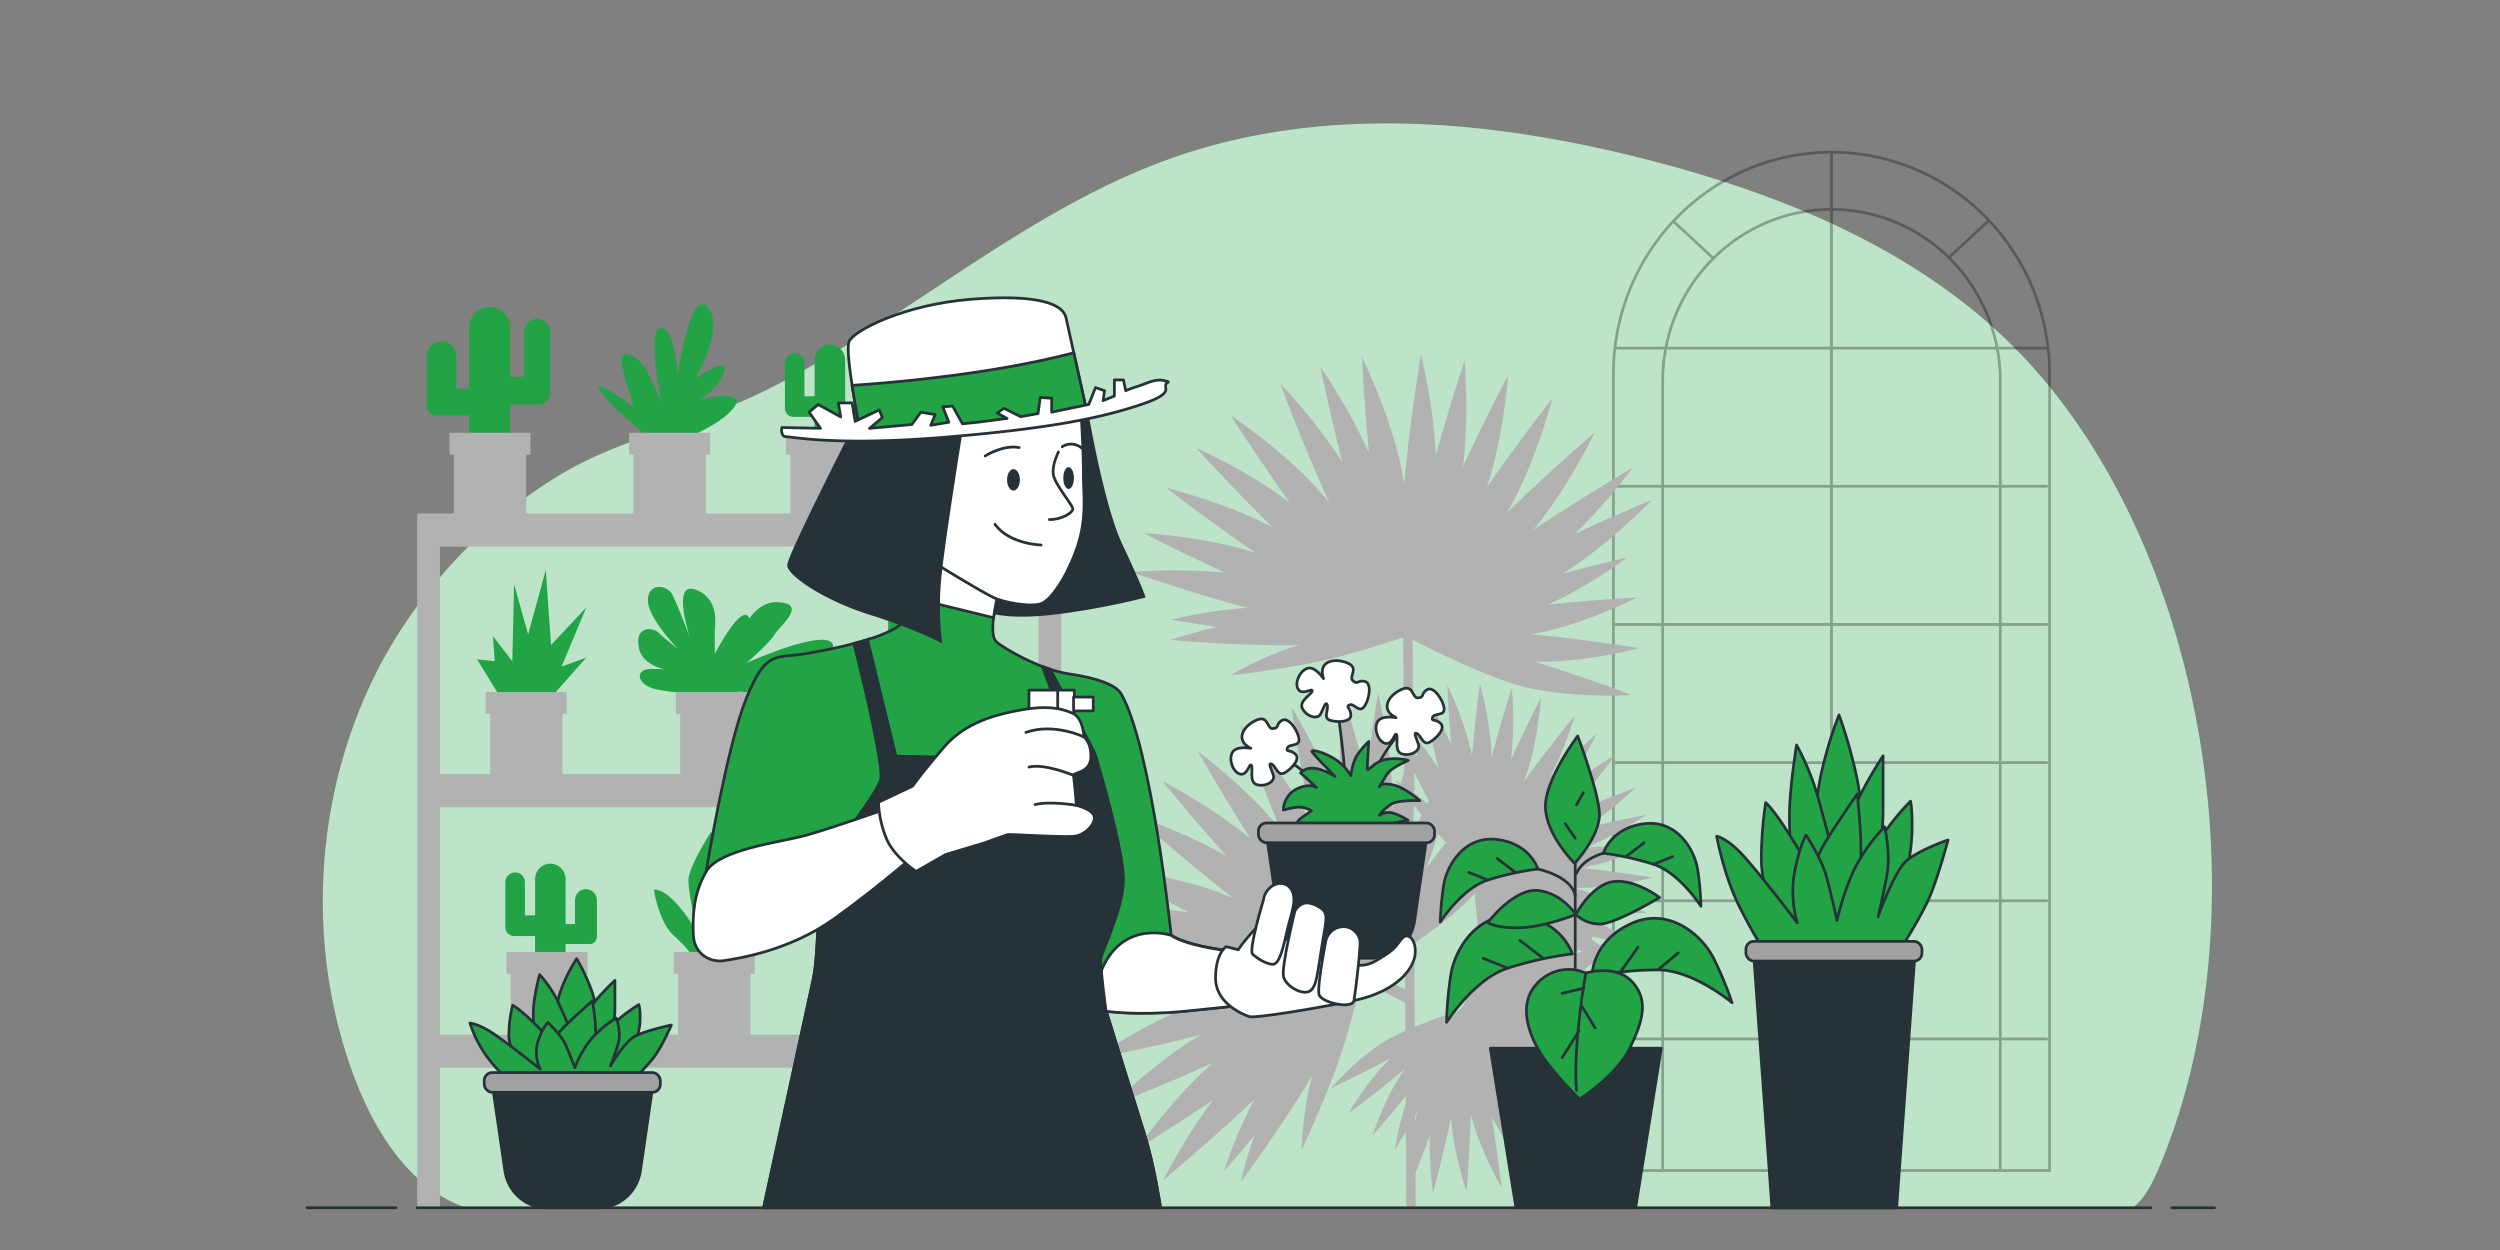 <svg xmlns:inkscape="http://www.inkscape.org/namespaces/inkscape" xmlns:sodipodi="http://sodipodi.sourceforge.net/DTD/sodipodi-0.dtd" xmlns="http://www.w3.org/2000/svg" xmlns:svg="http://www.w3.org/2000/svg" viewBox="0 0 800 400" id="svg267" sodipodi:docname="vegan-geschenkideen.svg" width="800" height="400" inkscape:version="1.2.2 (b0a84865, 2022-12-01)"><rect x="0" y="0" width="800" height="400" fill="#808080" stroke="none"/><defs id="defs271"></defs><g id="freepik--background-simple--inject-119" transform="matrix(0.877,0,0,0.891,71.505,-3.264)"><path d="m 87.59,437.13 0.86,0.3 h 608.19 c 4.25,-3.14 6.92,-8.29 9.1,-13.24 26.92,-61.38 25.82,-143 0.42,-211.11 -11.27,-30.18 -27.31,-57.69 -47.8,-79.57 -36,-38.39 -86.85,-59.3 -137.81,-72.26 -56.93,-14.48 -118.18,-20.2 -173.72,-1.08 -55.54,19.12 -99.46,60.45 -152.22,85.21 -24.44,11.47 -50.56,15.6 -74,30.13 a 180.73,180.73 0 0 0 -57.35,56.63 q -2.61,4.13 -5,8.39 c -24.97,45.21 -28.98,101.54 -10.59,149.84 7.53,19.76 20.08,39.44 39.92,46.76 z" style="fill:#22a446" id="path2"></path><path d="m 87.59,437.13 0.86,0.3 h 608.19 c 4.25,-3.14 6.92,-8.29 9.1,-13.24 26.92,-61.38 25.82,-143 0.42,-211.11 -11.27,-30.18 -27.31,-57.69 -47.8,-79.57 -36,-38.39 -86.85,-59.3 -137.81,-72.26 -56.93,-14.48 -118.18,-20.2 -173.72,-1.08 -55.54,19.12 -99.46,60.45 -152.22,85.21 -24.44,11.47 -50.56,15.6 -74,30.13 a 180.73,180.73 0 0 0 -57.35,56.63 q -2.61,4.13 -5,8.39 c -24.97,45.21 -28.98,101.54 -10.59,149.84 7.53,19.76 20.08,39.44 39.92,46.76 z" style="opacity:0.7;fill:#ffffff" id="path4"></path></g><g id="freepik--Window--inject-119" transform="matrix(0.877,0,0,0.891,71.505,-3.264)"><g style="opacity:0.3" id="g29"><path d="m 586.75,58.33 v 0 a 79.56,79.56 0 0 1 79.56,79.56 V 424.06 H 507.18 V 137.89 a 79.56,79.56 0 0 1 79.56,-79.56 z" style="fill:none;stroke:#000000;stroke-linecap:round;stroke-linejoin:round" id="path7"></path><path d="M 525.15,423.2 V 140.46 a 61.6,61.6 0 0 1 61.6,-61.6 v 0 a 61.6,61.6 0 0 1 61.59,61.6 V 423.2" style="fill:none;stroke:#000000;stroke-linecap:round;stroke-linejoin:round" id="path9"></path><line x1="586.75" y1="58.33" x2="586.75" y2="423.63" style="fill:none;stroke:#000000;stroke-linecap:round;stroke-linejoin:round" id="line11"></line><line x1="508.04" y1="128.7" x2="665.24" y2="128.7" style="fill:none;stroke:#000000;stroke-linecap:round;stroke-linejoin:round" id="line13"></line><line x1="508.04" y1="178.32" x2="665.24" y2="178.32" style="fill:none;stroke:#000000;stroke-linecap:round;stroke-linejoin:round" id="line15"></line><line x1="508.04" y1="227.94" x2="665.24" y2="227.94" style="fill:none;stroke:#000000;stroke-linecap:round;stroke-linejoin:round" id="line17"></line><line x1="508.04" y1="277.55" x2="665.24" y2="277.55" style="fill:none;stroke:#000000;stroke-linecap:round;stroke-linejoin:round" id="line19"></line><line x1="508.04" y1="327.17" x2="665.24" y2="327.17" style="fill:none;stroke:#000000;stroke-linecap:round;stroke-linejoin:round" id="line21"></line><line x1="508.04" y1="376.79" x2="665.24" y2="376.79" style="fill:none;stroke:#000000;stroke-linecap:round;stroke-linejoin:round" id="line23"></line><line x1="529.06" y1="83.16" x2="543.31" y2="96.14" style="fill:none;stroke:#000000;stroke-linecap:round;stroke-linejoin:round" id="line25"></line><line x1="643.84" y1="83.16" x2="629.58" y2="96.14" style="fill:none;stroke:#000000;stroke-linecap:round;stroke-linejoin:round" id="line27"></line></g></g><g id="freepik--plant-5--inject-119" transform="matrix(0.877,0,0,0.891,71.505,-3.264)"><path d="m 483.17,220.82 c 15.08,-6.5 29.13,-17 29.13,-17 0,0 -10.68,2.41 -23.64,5.9 17.15,-10.54 32.62,-26.58 32.62,-26.58 0,0 -12.93,5.26 -28.13,12.24 a 207.64,207.64 0 0 0 21.05,-23.71 c 0,0 -18.37,10.5 -36.29,22.33 12.77,-15.07 22.41,-35 22.41,-35 0,0 -16.48,13.86 -31.91,28.73 10.4,-17.6 16.49,-40.95 16.49,-40.95 0,0 -12.21,15.22 -23.9,31.87 6.2,-18.62 7.79,-40.32 7.79,-40.32 0,0 -8.36,15.53 -16.52,32.95 2.39,-18.54 0.56,-38 0.56,-38 0,0 -5.39,15.88 -10.43,33.85 A 199.71,199.71 0 0 0 436.92,131 c 0,0 -4.06,24 -6.11,46.62 -3,-21.12 -15.39,-45.7 -15.39,-45.7 0,0 0.76,16.19 2.57,34.39 a 201.41,201.41 0 0 0 -17.74,-30.87 c 0,0 3.32,16.21 8,34.13 a 201,201 0 0 0 -22.69,-28.19 c 0,0 8.46,22.49 18,42.94 -13.22,-16.63 -36,-31.44 -36,-31.44 0,0 10,15.44 21.56,31.34 C 373.83,172.72 355,164.55 355,164.55 c 0,0 13.1,14.34 27.71,28.45 -17.41,-9.08 -38.62,-14.09 -38.62,-14.09 0,0 15.62,12 32.61,23.34 -18.83,-5.95 -40.87,-7.14 -40.87,-7.14 0,0 13.57,7 29.61,14.24 a 202.94,202.94 0 0 0 -34.11,-0.22 c 0,0 21.13,7.25 42.23,12.85 a 168.86,168.86 0 0 0 -27.79,4.25 c 0,0 7.1,1.23 16.8,2.6 a 172.87,172.87 0 0 0 -16.92,4.68 c 0,0 21.17,1.83 40.44,1.93 2.07,0 4.22,0 6.4,-0.08 -12.41,3.37 -25.19,10.92 -25.19,10.92 0,0 16.13,-1.84 30.59,-4.68 12.43,-2.45 27.93,-7.48 32,-8.84 v 0.16 l 0.09,-0.19 h 0.16 c 0,0.2 0,0.31 0,0.31 0,0 0,-0.12 0.11,-0.35 h 0.14 c 0.05,0.16 0.08,0.28 0.1,0.35 l 1.12,204.59 3.41,-0.11 -1.11,-204.09 c 7.93,4 23.61,11.64 36.4,15.71 17.92,5.69 43.6,4.15 43.6,4.15 0,0 -17.68,-6.63 -35.51,-12 17.75,0.54 38.19,-4.85 38.19,-4.85 0,0 -20.45,-3.32 -39.81,-5 18.15,-2.64 39,-13.18 39,-13.18 0,0 -15.78,0.74 -32.61,2.56 z" style="fill:#b2b2b2" id="path32"></path><path d="m 433.1,304.81 c 2.46,-16.24 1,-33.69 1,-33.69 0,0 -3.6,10.34 -7.5,23.19 0.13,-20.14 -5.3,-41.74 -5.3,-41.74 0,0 -2.37,13.75 -4.49,30.35 a 207.52,207.52 0 0 0 -9,-30.41 c 0,0 -0.83,21.12 -0.31,42.56 -6,-18.81 -17.82,-37.5 -17.82,-37.5 0,0 3.05,21.31 7.52,42.27 -9.44,-18.13 -26,-35.65 -26,-35.65 0,0 6.48,18.42 14.41,37.18 -12.53,-15.1 -30.11,-27.93 -30.11,-27.93 0,0 8.76,15.31 19.24,31.44 -14.48,-11.83 -32,-20.58 -32,-20.58 0,0 10.62,13 23.2,26.76 a 200,200 0 0 0 -33.55,-14.5 c 0,0 18.23,16.15 36.33,29.83 -19.5,-8.63 -46.92,-11.1 -46.92,-11.1 0,0 14.15,7.92 30.55,16 A 201.48,201.48 0 0 0 316.76,330 c 0,0 15.51,5.76 33.19,11.26 a 200.81,200.81 0 0 0 -35.95,4.4 c 0,0 23.56,4.7 46,7.43 -21.1,2.42 -45.7,13.88 -45.7,13.88 0,0 18.37,-0.28 38,-1.73 -17.82,6.95 -34.72,18.63 -34.72,18.63 0,0 19.11,-3.56 38.81,-8.5 -16.92,9.98 -32.39,25.33 -32.39,25.33 0,0 18.41,-6.94 37.06,-15.33 -15,12.83 -27.67,30.92 -27.67,30.92 0,0 13.1,-7.84 27.74,-17.61 a 203.45,203.45 0 0 0 -18.22,28.83 c 0,0 17.33,-14.1 33.23,-29 a 168.76,168.76 0 0 0 -11.08,25.82 c 0,0 4.79,-5.37 11.09,-12.88 a 170.41,170.41 0 0 0 -5,16.84 c 0,0 12.74,-17 23,-33.3 1.11,-1.76 2.22,-3.6 3.32,-5.48 -3.7,12.31 -4.05,27.15 -4.05,27.15 0,0 7,-14.66 12.2,-28.43 4.5,-11.85 8.42,-27.67 9.43,-31.86 l 0.13,0.1 -0.11,-0.18 v -0.16 l 0.27,0.15 -0.24,-0.28 v -0.15 l 0.34,0.1 18.56,9.17 -0.82,-5.48 -15.5,-6.43 c 7.61,-4.6 22.36,-13.88 32.57,-22.59 14.31,-12.2 26.58,-34.81 26.58,-34.81 0,0 -15,11.5 -28.93,23.82 9.84,-14.78 16.08,-35 16.08,-35 0,0 -13.64,15.6 -25.29,31.15 7.36,-16.8 9.42,-40 9.42,-40 0,0 -7.65,13.79 -15.01,29.03 z" style="fill:#b2b2b2" id="path34"></path><path d="m 478.93,341.48 a 108.71,108.71 0 0 0 18.91,11.14 c 0,0 -4.77,-5.29 -10.88,-11.54 11.45,6.38 25.48,10.05 25.48,10.05 0,0 -7.11,-5.66 -15.91,-12.07 a 135.52,135.52 0 0 0 20.17,4.4 c 0,0 -11.79,-7.1 -24.19,-13.52 12.62,2.45 27,1.58 27,1.58 0,0 -13.12,-4.94 -26.48,-9 13.3,0.3 28.5,-3.69 28.5,-3.69 0,0 -12.54,-2.07 -25.73,-3.43 12.54,-2.4 25.37,-8.4 25.37,-8.4 0,0 -11.48,0.2 -24,1.12 A 129.41,129.41 0 0 0 519,296.35 c 0,0 -10.73,2 -22.54,4.85 a 129.7,129.7 0 0 0 18.79,-14.6 c 0,0 -14.97,5.34 -28.45,11.4 11,-8.42 21,-23.29 21,-23.29 0,0 -8.95,5.59 -18.7,12.41 A 131.69,131.69 0 0 0 501,267.2 c 0,0 -8.15,7.05 -16.83,15.41 A 131.2,131.2 0 0 0 493,260.74 c 0,0 -10.07,12 -18.65,23.9 5.23,-12.81 6.4,-30.43 6.4,-30.43 0,0 -5.59,10.57 -10.92,22.22 a 127.42,127.42 0 0 0 0.25,-25.64 c 0,0 -4,12 -7.31,24.8 -0.39,-12.78 -4.3,-26.42 -4.3,-26.42 0,0 -1.81,12.68 -2.87,26 -2.62,-12.58 -9,-25.48 -9,-25.48 0,0 0.37,9.93 1.35,21.35 a 131.24,131.24 0 0 0 -10.74,-19.43 c 0,0 2.62,14.31 6.16,28.06 a 110,110 0 0 0 -11.26,-14.41 c 0,0 1.56,4.41 3.87,10.36 a 111.15,111.15 0 0 0 -8,-8.11 c 0,0 5.71,12.6 11.79,23.57 0.65,1.18 1.36,2.39 2.08,3.61 a 78.1,78.1 0 0 0 -14.22,-10.82 c 0,0 6.18,8.57 12.4,15.87 a 198.55,198.55 0 0 0 15.22,15.37 h -0.09 0.13 l 0.08,0.08 -0.17,0.1 h 0.24 l 0.07,0.07 -0.16,0.17 -18.77,11.37 1.15,1.9 18.48,-11.2 c 0.24,5.78 0.92,17.1 2.68,25.66 2.48,12 11.54,26.08 11.54,26.08 0,0 -1.87,-12.15 -4.53,-24 5.35,10.25 14.92,20.13 14.92,20.13 0,0 -4.63,-12.66 -9.84,-24.18 7.28,9.46 19.89,17.92 19.89,17.92 0,0 -5.55,-8.75 -11.94,-17.73 z" style="fill:#b2b2b2" id="path36"></path><path d="m 433.1,395.27 a 109.06,109.06 0 0 0 -5.65,21.2 c 0,0 3.82,-6 8.2,-13.58 -3.07,12.74 -2.83,27.24 -2.83,27.24 0,0 3.54,-8.36 7.35,-18.57 a 134.65,134.65 0 0 0 1.18,20.61 c 0,0 3.67,-13.26 6.52,-26.93 1,12.82 5.73,26.42 5.73,26.42 0,0 1.23,-14 1.51,-27.91 3.29,12.89 11.22,26.46 11.22,26.46 0,0 -1.37,-12.64 -3.61,-25.7 5.69,11.43 14.93,22.17 14.93,22.17 0,0 -3.28,-11 -7.52,-22.78 a 129.44,129.44 0 0 0 17.21,17.79 c 0,0 -4.81,-9.8 -10.74,-20.41 a 130.12,130.12 0 0 0 19.12,14.17 c 0,0 -9.16,-12.94 -18.61,-24.3 11.08,8.37 28.1,14 28.1,14 0,0 -7.79,-7.12 -17,-14.68 a 131,131 0 0 0 22.37,6.09 c 0,0 -9,-5.95 -19.37,-12.07 a 130.92,130.92 0 0 0 23.42,2.57 c 0,0 -14.24,-6.48 -28,-11.53 13.74,1.59 31,-2 31,-2 0,0 -11.63,-2.53 -24.33,-4.53 a 127.91,127.91 0 0 0 24.77,-6.65 c 0,0 -12.64,-0.58 -25.86,-0.38 12.2,-3.81 24.29,-11.24 24.29,-11.24 0,0 -12.7,1.66 -25.77,4.22 11.42,-5.91 22.13,-15.49 22.13,-15.49 0,0 -9.46,3 -20.2,7 a 132.1,132.1 0 0 0 15.83,-15.57 c 0,0 -13.07,6.36 -25.37,13.47 A 110.13,110.13 0 0 0 494,329.64 c 0,0 -3.84,2.69 -9,6.52 a 110.16,110.16 0 0 0 5.65,-9.94 c 0,0 -10.6,8.88 -19.53,17.69 -1,0.95 -1.94,1.95 -2.92,3 a 77.83,77.83 0 0 0 6.6,-16.61 c 0,0 -6.59,8.26 -11.95,16.21 a 197.55,197.55 0 0 0 -10.71,18.8 l -0.07,-0.09 v 0.13 0.1 l -0.15,-0.13 0.11,0.21 -0.05,0.09 -0.2,-0.12 -16,15 -1.52,1.61 15.76,-15.21 c -5.51,1.79 -16.23,5.48 -24,9.49 -10.89,5.6 -22,18.11 -22,18.11 0,0 11.2,-5.06 21.87,-10.8 -8.43,7.91 -15.38,19.79 -15.38,19.79 0,0 11,-7.87 20.65,-16 -7.15,9.56 -11.91,24 -11.91,24 0,0 6.92,-7.65 13.85,-16.22 z" style="fill:#b2b2b2" id="path38"></path></g><g id="freepik--plants-4--inject-119" transform="matrix(0.877,0,0,0.891,71.505,-3.264)"><path d="m 109.64,123 v 16 h -5 v -17.56 a 7.52,7.52 0 0 0 -7.52,-7.52 v 0 a 7.51,7.51 0 0 0 -7.51,7.52 v 21.78 H 85 v -11.57 a 5.4,5.4 0 0 0 -5.4,-5.4 v 0 a 5.39,5.39 0 0 0 -5.39,5.4 v 17.73 0 a 3.47,3.47 0 0 0 3.47,3.47 H 89.6 V 166 h 15 V 149 H 115 a 4.24,4.24 0 0 0 4.24,-4.24 v 0 V 123 a 4.82,4.82 0 0 0 -4.82,-4.82 v 0 a 4.82,4.82 0 0 0 -4.78,4.82 z" style="fill:#22a446" id="path41"></path><rect x="84.06" y="164.91" width="26.42" height="24.49" style="fill:#b2b2b2" id="rect43"></rect><rect x="82.48" y="159.1" width="29.56" height="7.88" style="fill:#b2b2b2" id="rect45"></rect><polygon points="102.19,255.9 92.55,240.49 98.98,241.13 98.33,232.13 105.4,241.13 106.04,213.5 111.18,231.49 117.61,208.36 119.53,235.34 132.38,221.85 123.39,243.05 132.38,239.84 115.04,259.12 " style="fill:#22a446" id="polygon47"></polygon><rect x="97.27" y="258" width="26.42" height="24.49" style="fill:#b2b2b2" id="rect49"></rect><rect x="95.69" y="252.19" width="29.56" height="7.88" style="fill:#b2b2b2" id="rect51"></rect><polygon points="239.03,255.9 229.4,240.49 235.82,241.13 235.18,232.13 242.25,241.13 242.89,213.5 248.03,231.49 254.45,208.36 256.38,235.34 269.23,221.85 260.24,243.05 269.23,239.84 251.88,259.12 " style="fill:#22a446" id="polygon53"></polygon><rect x="234.11" y="258" width="26.42" height="24.49" style="fill:#b2b2b2" id="rect55"></rect><rect x="232.54" y="252.19" width="29.56" height="7.88" style="fill:#b2b2b2" id="rect57"></rect><path d="m 172.22,252.69 a 85.15,85.15 0 0 1 -13.49,-1.28 c -7.07,-1.29 -8.36,-5.79 -5.14,-7.07 3.22,-1.28 14.13,0.64 14.13,0.64 0,0 -14.13,0 -16.06,-8.35 -1.93,-8.35 5.14,-7.71 7.07,-5.78 1.93,1.93 7.06,5.78 7.06,5.78 0,0 -10.92,-10.92 -10.92,-17.35 0,-6.43 7.07,-5.78 9,-1.92 1.93,3.86 6.43,15.41 6.43,15.41 0,0 -7.07,-20.55 1.93,-17.34 9,3.21 7.06,12.85 7.06,14.77 v 8.36 c 0,0 9,-17.35 12.21,-13.49 3.21,3.86 -4.5,10.93 -4.5,10.93 0,0 4.5,-16.71 15.42,-16.06 10.92,0.65 0.65,8.35 -1.28,11.56 -1.93,3.21 -10.28,10.28 -10.28,10.28 0,0 18.63,-8.35 27.62,-8.35 8.99,0 0.65,10.28 -4.49,10.92 -5.14,0.64 -14.78,1.93 -14.78,1.93 0,0 12.85,5.78 7.71,7.06 -5.14,1.28 -18,-1.28 -18,-1.28 z" style="fill:#22a446" id="path59"></path><rect x="166.65" y="258" width="26.42" height="24.49" style="fill:#b2b2b2" id="rect61"></rect><rect x="165.08" y="252.19" width="29.56" height="7.88" style="fill:#b2b2b2" id="rect63"></rect><path d="M 212,134.12 V 146 h 3.71 v -13 a 5.57,5.57 0 0 1 5.57,-5.57 v 0 a 5.57,5.57 0 0 1 5.57,5.57 v 16.13 h 3.42 v -8.56 a 4,4 0 0 1 4,-4 v 0 a 4,4 0 0 1 4,4 v 13.13 0 a 2.57,2.57 0 0 1 -2.57,2.57 h -8.85 V 166 H 215.69 V 153.39 H 208 a 3.14,3.14 0 0 1 -3.14,-3.14 v 0 -16.13 a 3.57,3.57 0 0 1 3.57,-3.57 v 0 a 3.57,3.57 0 0 1 3.57,3.57 z" style="fill:#22a446" id="path65"></path><rect x="206.83" y="164.91" width="26.42" height="24.49" style="fill:#b2b2b2" id="rect67"></rect><rect x="205.25" y="159.1" width="29.56" height="7.88" style="fill:#b2b2b2" id="rect69"></rect><path d="m 110,320.57 v 11.85 h 3.71 v -13 a 5.57,5.57 0 0 1 5.57,-5.57 v 0 a 5.56,5.56 0 0 1 5.56,5.57 v 16.13 h 3.43 V 327 a 4,4 0 0 1 4,-4 v 0 a 4,4 0 0 1 4,4 v 13.14 0 a 2.57,2.57 0 0 1 -2.57,2.57 h -8.86 v 9.71 H 113.69 V 339.84 H 106 a 3.13,3.13 0 0 1 -3.14,-3.14 v 0 -16.13 a 3.57,3.57 0 0 1 3.57,-3.57 v 0 a 3.57,3.57 0 0 1 3.57,3.57 z" style="fill:#22a446" id="path71"></path><rect x="104.82" y="351.35" width="26.42" height="24.49" style="fill:#b2b2b2" id="rect73"></rect><rect x="103.25" y="345.55" width="29.56" height="7.88" style="fill:#b2b2b2" id="rect75"></rect><path d="m 241,320.57 v 11.85 h 3.71 v -13 a 5.57,5.57 0 0 1 5.57,-5.57 v 0 a 5.57,5.57 0 0 1 5.57,5.57 v 16.13 h 3.42 V 327 a 4,4 0 0 1 4,-4 v 0 a 4,4 0 0 1 4,4 v 13.14 0 a 2.57,2.57 0 0 1 -2.57,2.57 h -8.85 v 9.71 H 244.71 V 339.84 H 237 a 3.14,3.14 0 0 1 -3.14,-3.14 v 0 -16.13 a 3.57,3.57 0 0 1 3.57,-3.57 v 0 a 3.57,3.57 0 0 1 3.57,3.57 z" style="fill:#22a446" id="path77"></path><rect x="235.85" y="351.35" width="26.42" height="24.49" style="fill:#b2b2b2" id="rect79"></rect><rect x="234.27" y="345.55" width="29.56" height="7.88" style="fill:#b2b2b2" id="rect81"></rect><path d="m 173.81,350.84 a 46.51,46.51 0 0 0 -9.2,-10.87 c -5.85,-5 -7.53,-16.73 -7.53,-16.73 0,0 2.51,-0.83 7.53,4.18 a 51.46,51.46 0 0 1 8.39,11.71 c 0,0 -3.34,-14.21 -3.34,-19.23 0,-5.02 8.34,-17.56 8.34,-17.56 0,0 2.5,9.2 2.5,13.38 V 335 c 0,0 5,-10 11.71,-15.89 6.71,-5.89 16.72,-8.36 16.72,-8.36 0,0 0.84,10 -2.51,13.38 -3.35,3.38 -17.56,15.05 -17.56,15.05 l 19.24,-3.34 -19.24,11.7 c 0,0 -3.58,4.69 -6.68,3.35 -3.1,-1.34 -8.37,-0.05 -8.37,-0.05 z" style="fill:#22a446" id="path83"></path><rect x="165.86" y="351.35" width="26.42" height="24.49" style="fill:#b2b2b2" id="rect85"></rect><rect x="164.28" y="345.55" width="29.56" height="7.88" style="fill:#b2b2b2" id="rect87"></rect><path d="m 256.38,159.53 c 0,0 -8.35,-7.06 -10.92,-9.63 -2.57,-2.57 -9,-9.64 -3.86,-7.07 a 79.21,79.21 0 0 1 10.92,7.07 c 0,0 -4.52,-13.5 -4.52,-17.35 0,-3.85 6.42,-1.28 9.63,5.14 3.21,6.42 5.14,10.92 5.14,10.92 0,0 -5.78,-25.7 -0.64,-27 5.14,-1.3 6.43,16.7 6.43,16.7 0,0 4.49,-31.48 10.92,-24.41 6.43,7.07 -4.5,25.7 -4.5,25.7 0,0 12.85,-9 10.28,-1.93 -2.57,7.07 -9.64,9.64 -9.64,9.64 0,0 18.64,-4.5 13.5,2.57 -5.14,7.07 -21.85,12.85 -21.85,12.85 z" style="fill:#22a446" id="path89"></path><rect x="252.38" y="164.91" width="26.42" height="24.49" style="fill:#b2b2b2" id="rect91"></rect><rect x="250.81" y="159.1" width="29.56" height="7.88" style="fill:#b2b2b2" id="rect93"></rect><path d="m 153.59,159.53 c 0,0 -8.36,-7.06 -10.93,-9.63 -2.57,-2.57 -9,-9.64 -3.85,-7.07 a 79.21,79.21 0 0 1 10.92,7.07 c 0,0 -4.5,-13.5 -4.5,-17.35 0,-3.85 6.43,-1.28 9.64,5.14 3.21,6.42 5.13,10.92 5.13,10.92 0,0 -5.78,-25.7 -0.64,-27 5.14,-1.3 6.42,16.7 6.42,16.7 0,0 4.5,-31.48 10.92,-24.41 6.42,7.07 -4.49,25.7 -4.49,25.7 0,0 12.85,-9 10.28,-1.93 -2.57,7.07 -9.64,9.64 -9.64,9.64 0,0 18.63,-4.5 13.49,2.57 -5.14,7.07 -21.84,12.85 -21.84,12.85 z" style="fill:#22a446" id="path95"></path><rect x="149.59" y="164.91" width="26.42" height="24.49" style="fill:#b2b2b2" id="rect97"></rect><rect x="148.02" y="159.1" width="29.56" height="7.88" style="fill:#b2b2b2" id="rect99"></rect><path d="m 79,437.43 v -50.35 h 218.4 v 50.35 h 8.3 V 188.08 H 70.7 V 437.43 Z M 79,200 h 218.4 v 81.7 H 79 Z m 0,93.57 h 218.4 v 81.69 H 79 Z" style="fill:#b2b2b2" id="path101"></path></g><g id="freepik--plant-3--inject-119" transform="matrix(0.877,0,0,0.891,71.505,-3.264)"><path d="m 581.39,297.55 c 0,0 -0.79,-6.47 2.1,-18.12 a 136.65,136.65 0 0 1 6,-19 174.23,174.23 0 0 1 6.58,22.87 110.28,110.28 0 0 1 2.1,19 c 0,0 -3.42,12.51 -6.57,16.82 -3.15,4.31 -5.53,2.16 -7.63,-3 -2.1,-5.16 -2.58,-18.57 -2.58,-18.57 z" style="fill:#22a446;stroke:#263238;stroke-linecap:round;stroke-linejoin:round" id="path104"></path><path d="m 572.19,310.92 c 0,0 -0.79,-4.31 -0.79,-14.23 0,-9.92 2.6,-25.46 2.6,-25.46 a 89.23,89.23 0 0 1 7.36,17.26 c 2.63,9.06 7.36,26.75 7.36,26.75 a 128.11,128.11 0 0 1 5,-18.12 c 3.42,-9.5 11.84,-22 11.84,-22 v 19 A 82.31,82.31 0 0 1 603,314.81 c 0,0 -0.79,4.31 -10.79,7.76 -10,3.45 -18.21,-0.43 -20.02,-11.65 z" style="fill:#22a446;stroke:#263238;stroke-linecap:round;stroke-linejoin:round" id="path106"></path><path d="m 564.82,326.89 c 0,0 -3.68,-4.75 -3.68,-15.1 a 136.67,136.67 0 0 1 1.58,-19.85 c 0,0 1.31,0.86 5,6 3.69,5.14 11.83,18.55 11.83,19.42 0,0.87 0.79,-3.89 3.94,-9.5 3.15,-5.61 12.63,-19 12.63,-19 0,0 1.31,12.08 1.31,17.26 0,5.18 0.53,12.51 0.53,12.51 0,0 3.94,-9.92 8.15,-16 a 91.22,91.22 0 0 1 9.47,-11.22 c 0,0 0.79,3 0.52,11.65 -0.27,8.65 -3.94,24.59 -5,27.18 -1.06,2.59 -4.74,7.77 -11.84,10.36 -7.1,2.59 -19.18,4.4 -25.5,1.4 -6.32,-3 -8.94,-15.11 -8.94,-15.11 z" style="fill:#22a446;stroke:#263238;stroke-linecap:round;stroke-linejoin:round" id="path108"></path><path d="m 561.14,343.29 c 0,0 -2.1,-2.59 -7.89,-13.81 -5.79,-11.22 -8.41,-25.48 -8.41,-25.48 0,0 3.15,0.43 8.41,5.61 5.26,5.18 21,25.46 21,25.46 a 39.73,39.73 0 0 1 -1,-18.12 c 1.84,-9.5 4.21,-13.38 4.21,-13.38 0,0 5.52,8.2 7.36,14.67 1.84,6.47 3.94,16 3.94,16 0,0 2.63,-11.65 7.1,-19.84 a 64.17,64.17 0 0 1 10.26,-13.81 c 0,0 2.37,9.49 0.79,17.69 -1.58,8.2 -3.16,14.67 -3.16,14.67 0,0 5.79,-16.4 10.52,-20.28 4.73,-3.88 15,-7.33 15,-7.33 0,0 -4.2,15.53 -7.62,22.43 -3.42,6.9 -8.42,14.67 -8.42,14.67 0,0 -26.32,8.61 -52.09,0.85 z" style="fill:#22a446;stroke:#263238;stroke-linecap:round;stroke-linejoin:round" id="path110"></path><polygon points="565.01,437.5 558.18,344.24 617.35,344.24 610.52,437.5 " style="fill:#263238;stroke:#263238;stroke-linecap:round;stroke-linejoin:round" id="polygon112"></polygon><rect x="555.51" y="341.75" width="64.24" height="7.08" rx="2.87" style="fill:#a1a1a1;stroke:#263238;stroke-linecap:round;stroke-linejoin:round" id="rect114"></rect></g><g id="freepik--plant-2--inject-119" transform="matrix(0.877,0,0,0.891,71.505,-3.264)"><line x1="493.23" y1="383.93" x2="493.23" y2="283.65" style="fill:none;stroke:#263238;stroke-linecap:round;stroke-linejoin:round" id="line117"></line><polygon points="471.61,437.43 462.25,380.12 524.64,380.12 515.28,437.43 " style="fill:#263238;stroke:#263238;stroke-linecap:round;stroke-linejoin:round" id="polygon119"></polygon><path d="m 499.34,354.27 c 0,0 -0.22,-12.22 14,-18.78 14.22,-6.56 26.26,4.3 30.33,12.22 a 128.4,128.4 0 0 1 6.79,16.07 c 0,0 -14.22,-11.78 -27.12,-11.78 a 134.9,134.9 0 0 0 -24,2.27 z" style="fill:#22a446;stroke:#263238;stroke-linecap:round;stroke-linejoin:round" id="path121"></path><line x1="509.98" y1="352.46" x2="516.1" y2="343.86" style="fill:none;stroke:#263238;stroke-linecap:round;stroke-linejoin:round" id="line123"></line><line x1="523.34" y1="352.01" x2="530.81" y2="345.9" style="fill:none;stroke:#263238;stroke-linecap:round;stroke-linejoin:round" id="line125"></line><path d="m 492.16,346.25 c 0,0 -3.49,-11.71 -19.07,-13.64 -15.58,-1.93 -23.72,12.06 -25.2,20.84 a 129.79,129.79 0 0 0 -1.6,17.37 c 0,0 10,-15.54 22.32,-19.45 a 134.79,134.79 0 0 1 23.55,-5.12 z" style="fill:#22a446;stroke:#263238;stroke-linecap:round;stroke-linejoin:round" id="path127"></path><line x1="481.47" y1="347.75" x2="473.04" y2="341.41" style="fill:none;stroke:#263238;stroke-linecap:round;stroke-linejoin:round" id="line129"></line><line x1="468.61" y1="351.37" x2="459.64" y2="347.81" style="fill:none;stroke:#263238;stroke-linecap:round;stroke-linejoin:round" id="line131"></line><path d="m 479.61,315.77 c 0,0 -2.71,-9.09 -14.79,-10.59 -12.08,-1.5 -18.4,9.36 -19.55,16.17 A 100.36,100.36 0 0 0 444,334.83 c 0,0 7.77,-12.05 17.31,-15.09 a 104.92,104.92 0 0 1 18.3,-3.97 z" style="fill:#22a446;stroke:#263238;stroke-linecap:round;stroke-linejoin:round" id="path133"></path><line x1="471.32" y1="316.93" x2="464.78" y2="312.01" style="fill:none;stroke:#263238;stroke-linecap:round;stroke-linejoin:round" id="line135"></line><line x1="461.34" y1="319.74" x2="454.38" y2="316.98" style="fill:none;stroke:#263238;stroke-linecap:round;stroke-linejoin:round" id="line137"></line><path d="m 503.51,310.1 c 0,0 2.71,-9.09 14.8,-10.59 12.09,-1.5 18.4,9.36 19.55,16.18 a 100.23,100.23 0 0 1 1.24,13.48 c 0,0 -7.77,-12.06 -17.31,-15.1 a 104.93,104.93 0 0 0 -18.28,-3.97 z" style="fill:#22a446;stroke:#263238;stroke-linecap:round;stroke-linejoin:round" id="path139"></path><line x1="511.81" y1="311.27" x2="518.35" y2="306.35" style="fill:none;stroke:#263238;stroke-linecap:round;stroke-linejoin:round" id="line141"></line><line x1="521.79" y1="314.07" x2="528.75" y2="311.31" style="fill:none;stroke:#263238;stroke-linecap:round;stroke-linejoin:round" id="line143"></line><path d="M 497.08,353.14 A 15.67,15.67 0 0 0 479.2,357 c -8.15,8.6 -1.36,22 4.3,29 a 149,149 0 0 0 11.32,12.44 c 0,0 13.58,-8.6 18.33,-18.33 4.75,-9.73 7,-17.2 0.91,-23.77 -6.09,-6.57 -16.98,-3.2 -16.98,-3.2 z" style="fill:#22a446;stroke:#263238;stroke-linecap:round;stroke-linejoin:round" id="path145"></path><path d="m 497.08,353.14 c 0,0 -4.75,26 -3.39,42.11" style="fill:none;stroke:#263238;stroke-linecap:round;stroke-linejoin:round" id="path147"></path><line x1="495.72" y1="365.14" x2="500.48" y2="372.84" style="fill:none;stroke:#263238;stroke-linecap:round;stroke-linejoin:round" id="line149"></line><line x1="494.59" y1="373.97" x2="488.48" y2="383.48" style="fill:none;stroke:#263238;stroke-linecap:round;stroke-linejoin:round" id="line151"></line><line x1="496.4" y1="358.58" x2="488.48" y2="360.39" style="fill:none;stroke:#263238;stroke-linecap:round;stroke-linejoin:round" id="line153"></line><path d="m 503.51,310.1 c 0,0 -7.56,1.85 -9.82,7.28" style="fill:none;stroke:#263238;stroke-linecap:round;stroke-linejoin:round" id="path155"></path><path d="m 479.61,315.77 c 0,0 12.26,2.51 13.62,9.53" style="fill:none;stroke:#263238;stroke-linecap:round;stroke-linejoin:round" id="path157"></path><path d="m 493.46,332.09 c 0,0 5.66,-10.64 13.58,-11.77 7.92,-1.13 16.96,5.68 16.96,5.68 0,0 -16.07,9.51 -21.73,9.51 a 12.64,12.64 0 0 1 -8.81,-3.42 z" style="fill:#22a446;stroke:#263238;stroke-linecap:round;stroke-linejoin:round" id="path159"></path><path d="m 493.46,332.09 c 0,0 -5,-7.69 -13.81,-8.6 -8.81,-0.91 -18.33,11.51 -18.33,11.51 0,0 3.39,2.27 12.45,1.82 9.06,-0.45 19.69,-4.73 19.69,-4.73 z" style="fill:#22a446;stroke:#263238;stroke-linecap:round;stroke-linejoin:round" id="path161"></path><path d="m 493,313.76 c 0,0 -10.19,-10 -10.64,-19.92 -0.45,-9.92 11.78,-25.84 11.78,-25.84 0,0 7.47,19.47 7.92,27.62 0.45,8.15 -9.06,18.14 -9.06,18.14 z" style="fill:#22a446;stroke:#263238;stroke-linecap:round;stroke-linejoin:round" id="path163"></path><line x1="493.23" y1="304.7" x2="489.61" y2="299.5" style="fill:none;stroke:#263238;stroke-linecap:round;stroke-linejoin:round" id="line165"></line><line x1="493.69" y1="292.71" x2="496.18" y2="288.4" style="fill:none;stroke:#263238;stroke-linecap:round;stroke-linejoin:round" id="line167"></line></g><g id="freepik--plant-1--inject-119" transform="matrix(0.877,0,0,0.891,71.505,-3.264)"><path d="m 121.77,367.66 c 0,0 -0.69,-3.43 1.83,-9.61 a 55.48,55.48 0 0 1 5.27,-10.05 68,68 0 0 1 5.72,12.14 36.56,36.56 0 0 1 1.83,10.07 c 0,0 -3,6.64 -5.72,8.93 -2.72,2.29 -4.81,1.15 -6.64,-1.6 -1.83,-2.75 -2.29,-9.88 -2.29,-9.88 z" style="fill:#22a446;stroke:#263238;stroke-linecap:round;stroke-linejoin:round" id="path170"></path><path d="m 113.76,374.76 a 29.43,29.43 0 0 1 -0.69,-7.55 c 0,-5.27 2.29,-13.51 2.29,-13.51 a 41.6,41.6 0 0 1 6.41,9.16 c 2.29,4.8 6.41,14.19 6.41,14.19 a 48.89,48.89 0 0 1 4.35,-9.61 c 3,-5 10.31,-11.68 10.31,-11.68 v 10.07 a 28.14,28.14 0 0 1 -2.29,11 c 0,0 -0.69,2.29 -9.39,4.13 -8.7,1.84 -15.8,-0.24 -17.4,-6.2 z" style="fill:#22a446;stroke:#263238;stroke-linecap:round;stroke-linejoin:round" id="path172"></path><path d="m 107.34,383.24 c 0,0 -3.2,-2.52 -3.2,-8 a 45.4,45.4 0 0 1 1.37,-10.53 c 0,0 1.15,0.46 4.35,3.2 3.2,2.74 10.31,9.85 10.31,10.31 0,0.46 0.68,-2.06 3.43,-5 2.75,-2.94 11,-10.07 11,-10.07 a 79,79 0 0 1 1.15,9.15 c 0,2.75 0.46,6.64 0.46,6.64 a 48.87,48.87 0 0 1 7.09,-8.47 67.16,67.16 0 0 1 8.25,-6 c 0,0 0.68,1.6 0.45,6.18 -0.23,4.58 -3.43,13.05 -4.35,14.43 -0.92,1.38 -4.12,4.12 -10.3,5.49 -6.18,1.37 -16.72,2.29 -22.21,0.69 -5.49,-1.6 -7.8,-8.02 -7.8,-8.02 z" style="fill:#22a446;stroke:#263238;stroke-linecap:round;stroke-linejoin:round" id="path174"></path><path d="m 104.14,391.94 c 0,0 -1.83,-1.38 -6.87,-7.33 A 43,43 0 0 1 89.94,371.1 c 0,0 2.75,0.23 7.33,3 4.58,2.77 18.32,13.51 18.32,13.51 a 13.39,13.39 0 0 1 -0.92,-9.62 c 1.6,-5 3.67,-7.1 3.67,-7.1 0,0 4.8,4.35 6.41,7.79 1.61,3.44 3.43,8.47 3.43,8.47 a 38.18,38.18 0 0 1 6.18,-10.54 43,43 0 0 1 8.93,-7.32 c 0,0 2.06,5 0.69,9.39 -1.37,4.39 -2.75,7.78 -2.75,7.78 0,0 5,-8.7 9.16,-10.76 4.16,-2.06 13.05,-3.89 13.05,-3.89 0,0 -3.66,8.24 -6.64,11.9 a 97.38,97.38 0 0 1 -7.32,7.79 c 0,0 -22.9,4.56 -45.34,0.44 z" style="fill:#22a446;stroke:#263238;stroke-linecap:round;stroke-linejoin:round" id="path176"></path><path d="M 136.77,437.43 H 118.05 A 15.52,15.52 0 0 1 102.7,424.18 L 97.83,391.37 H 157 l -4.86,32.81 a 15.53,15.53 0 0 1 -15.37,13.25 z" style="fill:#263238;stroke:#263238;stroke-linecap:round;stroke-linejoin:round" id="path178"></path><rect x="95.16" y="388.88" width="64.24" height="7.08" rx="2.87" style="fill:#a1a1a1;stroke:#263238;stroke-linecap:round;stroke-linejoin:round" id="rect180"></rect></g><g id="freepik--Character--inject-119" transform="matrix(0.877,0,0,0.891,71.505,-3.264)"><path d="m 314.88,150.86 c 0,0 5.79,34.2 12.68,48.55 6.89,14.35 8.28,18.48 8.28,18.48 A 269.56,269.56 0 0 1 302.19,224 c -17.65,1.93 -23.45,-1.1 -23.45,-1.1 L 281,214 c 0,0 13.52,4.69 18.48,-1.38 4.96,-6.07 10.2,-28.13 11,-33.37 0.8,-5.24 -1.65,-27.85 -1.65,-27.85 z" style="fill:#263238;stroke:#263238;stroke-miterlimit:10" id="path183"></path><path d="m 283.71,211.27 c 0,0 -3,13.23 -3,17.37 0,4.14 0.49,5.11 2.75,6.62 5,3.31 15.72,9.1 25.38,10.48 9.66,1.38 16.83,3.85 18.75,7.17 11.13,19.3 18.21,86.61 18.21,86.61 0,0 3.58,2.75 14.89,4.68 11.31,1.93 14.89,2.21 14.89,2.21 l 2.76,17.38 c 0,0 -10.2,1.38 -27.58,3 -17.38,1.62 -28.68,0 -28.68,0 l 14.06,44.41 c 3.59,11.3 5.79,26.2 5.79,26.2 H 197.11 c 0,0 16.27,-73.64 18.2,-82.47 1.93,-8.83 2.21,-40 2.21,-40 l -41.38,1.65 c 0,0 7.45,-44.68 14.62,-62.05 7.17,-17.37 10.48,-14.34 21,-16 10.52,-1.66 27.58,-5.24 34.48,-9.93 6.9,-4.69 9.38,-29.79 9.38,-29.79 z" style="fill:#22a446;stroke:#263238;stroke-linecap:round;stroke-linejoin:round" id="path185"></path><path d="m 318.39,358.33 c -2,8.25 1.21,13.79 6.52,17.53 l -2.86,-9 c 0,0 11.3,1.66 28.68,0 17.38,-1.66 27.58,-3 27.58,-3 l -2.76,-17.38 c 0,0 -3.58,-0.27 -14.89,-2.21 -11.31,-1.94 -14.89,-4.68 -14.89,-4.68 0,0 -21.23,-7.09 -27.38,18.74 z" style="fill:#ffffff;stroke:#263238;stroke-linecap:round;stroke-linejoin:round" id="path187"></path><path d="m 336.11,411.23 -14.06,-44.41 c 0,0 -2.21,-16 -1.93,-18.75 0.28,-2.75 8.27,-17.93 8.27,-28.69 0,-10.76 -9.65,-43 -10.48,-45.23 -0.76,-2 -14.19,-26.35 -16.27,-30.11 -0.94,-0.3 -1.88,-0.63 -2.8,-1 l 12.45,33.57 -65.92,-1.38 L 235,233.4 c -1.59,0.49 -3.26,1 -4.95,1.4 1.39,5.38 11,43.35 9.77,48.73 -1.38,5.79 -22.34,31.44 -22.34,31.44 0,0 -0.28,31.17 -2.21,40 -1.93,8.83 -18.2,82.47 -18.2,82.47 H 341.9 c 0,0 -2.2,-14.91 -5.79,-26.21 z" style="fill:#263238;stroke:#263238;stroke-linecap:round;stroke-linejoin:round" id="path189"></path><path d="m 281,225.52 c 0.75,-5.5 2.76,-14.25 2.76,-14.25 l -28.13,-12.42 a 118.7,118.7 0 0 1 -3.78,19.64 z" style="fill:#ffffff;stroke:#263238;stroke-linecap:round;stroke-linejoin:round" id="path191"></path><path d="m 312.94,152 c 0,0 0.83,13.51 0.83,21.79 0,8.28 1.38,16.27 -2.48,27 -3.86,10.73 -9.38,18.21 -12.69,19.58 -3.31,1.37 -12.13,0 -16.55,-1.66 -4.42,-1.66 -27.3,-15.71 -27.3,-15.71 0,0 6.34,-39.44 7.17,-42.2 a 22.68,22.68 0 0 1 2.76,-5.51 z" style="fill:#ffffff;stroke:#263238;stroke-linecap:round;stroke-linejoin:round" id="path193"></path><path d="m 304.67,166 c 0,0 -2.21,4.14 -1.93,7.73 0.28,3.59 7.17,11.3 7.17,12.68 0,1.38 -3.86,3.86 -8.55,3.86" style="fill:none;stroke:#263238;stroke-linecap:round;stroke-linejoin:round" id="path195"></path><path d="m 298.33,199.41 c 0,0 -11.59,-0.28 -16.83,-7.45" style="fill:none;stroke:#263238;stroke-linecap:round;stroke-linejoin:round" id="path197"></path><path d="m 277.92,167.41 c 0,0 6.62,-4.13 12.41,-3" style="fill:none;stroke:#263238;stroke-linecap:round;stroke-linejoin:round" id="path199"></path><path d="m 306.05,164.1 a 6,6 0 0 1 7.17,0.55" style="fill:none;stroke:#263238;stroke-linecap:round;stroke-linejoin:round" id="path201"></path><path d="m 290.6,176 c 0,2.13 -1.05,3.86 -2.34,3.86 -1.29,0 -2.34,-1.73 -2.34,-3.86 0,-2.13 1.05,-3.86 2.34,-3.86 1.29,0 2.34,1.69 2.34,3.86 z" style="fill:#263238" id="path203"></path><path d="m 310.32,175.35 c 0,2.17 -0.86,3.92 -1.94,3.92 -1.08,0 -1.94,-1.75 -1.94,-3.92 0,-2.17 0.87,-3.93 1.94,-3.93 1.07,0 1.94,1.76 1.94,3.93 z" style="fill:#263238" id="path205"></path><path d="m 269.64,155.83 c 0,0 -7.17,43.58 -8.27,56 a 106.93,106.93 0 0 0 0.27,22.06 c 0,0 -8.82,-4.7 -25.64,-9.89 -16.82,-5.19 -29.78,-14.06 -29.78,-17.37 0,-3.31 24,-49.65 24,-49.65 z" style="fill:#263238;stroke:#263238;stroke-miterlimit:10" id="path207"></path><path d="m 244,293.46 c 0,0 -22.34,7.72 -31.44,10.2 -9.1,2.48 -31.72,5 -36.41,13 -4.69,8 -5,16 -4.68,22.9 0.32,6.9 6.34,9.92 11.3,9.1 4.96,-0.82 23.45,-3.31 40.27,-15.17 16.82,-11.86 32,-25.1 32,-25.1 z" style="fill:#ffffff;stroke:#263238;stroke-linecap:round;stroke-linejoin:round" id="path209"></path><rect x="304.39" y="251.53" width="6.07" height="9.93" style="fill:#ffffff;stroke:#263238;stroke-linecap:round;stroke-linejoin:round" id="rect211"></rect><rect x="310.19" y="254.02" width="7.17" height="4.96" style="fill:#ffffff;stroke:#263238;stroke-linecap:round;stroke-linejoin:round" id="rect213"></rect><rect x="293.91" y="251.53" width="10.48" height="18.48" style="fill:#ffffff;stroke:#263238;stroke-linecap:round;stroke-linejoin:round" id="rect215"></rect><ellipse cx="298.88" cy="312.9" rx="19" ry="24.41" style="fill:none;stroke:#263238;stroke-linecap:round;stroke-linejoin:round" id="ellipse217"></ellipse><path d="m 239,291.8 a 37.83,37.83 0 0 0 2.76,12.69 c 2.75,6.89 11,12.13 11,12.13 l 10.76,-6.06 14.06,-4.14 c 0,0 7.72,-2.76 8.55,-3 0.83,-0.24 20.41,1.1 24.55,0.55 4.14,-0.55 8,-5 6.89,-7.45 -1.11,-2.45 -6.34,-3.59 -6.34,-3.59 0,0 -0.83,-9.65 -1.1,-10.75 -0.27,-1.1 6.06,-0.83 6.34,-6.35 0.28,-5.52 -2.48,-7.44 -2.48,-7.44 0,0 -0.28,-6.9 -4.14,-8.55 -3.86,-1.65 -8.83,-3 -19.31,-1.11 -10.48,1.89 -20.41,5 -27.85,13.52 -7.44,8.52 -11.25,13.75 -11.25,13.75 z" style="fill:#ffffff;stroke:#263238;stroke-linecap:round;stroke-linejoin:round" id="path219"></path><path d="m 311.29,292.9 c 0,0 -9.65,-1.65 -15.17,-0.27" style="fill:none;stroke:#263238;stroke-linecap:round;stroke-linejoin:round" id="path221"></path><path d="m 310.19,282.15 c 0,0 -10.48,-4.41 -16.28,-3" style="fill:none;stroke:#263238;stroke-linecap:round;stroke-linejoin:round" id="path223"></path><path d="m 314.05,268.36 c 0,0 -11,-5.24 -21.24,-1.66" style="fill:none;stroke:#263238;stroke-linecap:round;stroke-linejoin:round" id="path225"></path><path d="m 384.49,275.23 c 0,0 15.94,4.06 23.91,28.26" style="fill:none;stroke:#263238;stroke-linecap:round;stroke-linejoin:round" id="path227"></path><path d="m 406.14,256.13 c 0,0 5,31.27 3.76,48.41" style="fill:none;stroke:#263238;stroke-linecap:round;stroke-linejoin:round" id="path229"></path><path d="m 431.85,264 c 0,0 -15.79,14.58 -18.79,39.69" style="fill:none;stroke:#263238;stroke-linecap:round;stroke-linejoin:round" id="path231"></path><path d="m 401.39,247.4 c 0,0 -3.14,-4.72 -6,-3.67 -2.86,1.05 -4.72,5.51 -3.14,7.61 1.58,2.1 5.24,-0.79 5,0.52 -0.24,1.31 -5.25,3.67 -3.41,6.56 1.84,2.89 5.51,3.67 6.56,1.57 1.05,-2.1 1.83,-4.72 2.36,-3.15 0.53,1.57 -1.58,4.72 1,5.51 2.58,0.79 7.61,0.79 7.61,-1.84 0,-2.63 -2.1,-2.88 -0.53,-3.67 1.57,-0.79 3.41,2.89 5.25,0.79 1.84,-2.1 3.15,-8.39 0.52,-9.18 -2.63,-0.79 -2.62,1.31 -4.45,-0.26 -1.83,-1.57 2.62,-4.72 -2.36,-6.55 -4.98,-1.83 -10.5,-0.27 -8.41,5.76 z" style="fill:#ffffff;stroke:#263238;stroke-linecap:round;stroke-linejoin:round" id="path233"></path><path d="m 427.84,261.41 c 0,0 -5.57,-1.1 -6.86,1.69 -1.29,2.79 0.58,7.23 3.18,7.59 2.6,0.36 3.14,-4.28 3.88,-3.17 0.74,1.11 -1.09,6.31 2.25,7 3.34,0.69 6.49,-1.32 5.74,-3.54 -0.75,-2.22 -2.06,-4.63 -0.57,-3.89 1.49,0.74 2.24,4.44 4.65,3.13 2.41,-1.31 5.91,-4.84 4.05,-6.69 -1.86,-1.85 -3.52,-0.54 -3,-2.21 0.52,-1.67 4.45,-0.39 4.25,-3.17 -0.2,-2.78 -3.74,-8.14 -6.14,-6.84 -2.4,1.3 -0.92,2.79 -3.33,3 -2.41,0.21 -1.5,-5.19 -6.31,-2.94 -4.81,2.25 -7.55,7.27 -1.79,10.04 z" style="fill:#ffffff;stroke:#263238;stroke-linecap:round;stroke-linejoin:round" id="path235"></path><path d="m 374.87,272.42 c 0,0 -5.57,-1.09 -6.86,1.69 -1.29,2.78 0.59,7.23 3.18,7.59 2.59,0.36 3.14,-4.27 3.89,-3.16 0.75,1.11 -1.09,6.3 2.25,7 3.34,0.7 6.48,-1.32 5.73,-3.54 -0.75,-2.22 -2.05,-4.63 -0.57,-3.89 1.48,0.74 2.24,4.44 4.65,3.14 2.41,-1.3 5.91,-4.85 4.05,-6.69 -1.86,-1.84 -3.52,-0.55 -3,-2.22 0.52,-1.67 4.45,-0.38 4.25,-3.17 -0.2,-2.79 -3.73,-8.14 -6.14,-6.83 -2.41,1.31 -0.92,2.78 -3.33,3 -2.41,0.22 -1.5,-5.18 -6.31,-2.94 -4.81,2.24 -7.55,7.26 -1.79,10.02 z" style="fill:#ffffff;stroke:#263238;stroke-linecap:round;stroke-linejoin:round" id="path237"></path><path d="m 402.71,303.78 c 0,0 -0.53,-1.57 -4.46,-2.36 a 20.69,20.69 0 0 0 -6,-0.52 c 0,0 -2.1,-1.31 1.31,-3.67 l 3.41,-2.36 a 8.59,8.59 0 0 0 -5,-1.32 33,33 0 0 0 -5.24,1.05 8.8,8.8 0 0 1 4.7,-7.5 c 4.72,-2.36 7.36,-0.63 7.36,-0.63 L 393,281.23 a 6.22,6.22 0 0 1 5.51,-1.57 19.14,19.14 0 0 1 7.08,2.88 c 0,0 -7.87,-7.87 -8.39,-8.91 -0.52,-1.04 4.72,0.26 8.65,2.88 a 16.84,16.84 0 0 1 5.51,5.77 c 0,0 0.52,-4.46 2.1,-7.08 a 28.49,28.49 0 0 1 4.45,-5.25 c 0,0 -0.52,7.35 -0.52,9.44 0,2.09 1.68,-1.61 6,-2.81 a 18.67,18.67 0 0 1 8.91,0.19 c 0,0 -6,2.62 -7.35,4.46 -1.35,1.84 -3.14,5 -3.14,5 0,0 -0.26,-1.57 4.46,-0.78 4.72,0.79 10.22,5.76 10.22,5.76 0,0 -7.34,-0.26 -10,1.05 a 15.65,15.65 0 0 0 -4.72,4.2 6.5,6.5 0 0 1 5,-0.79 26.91,26.91 0 0 1 5.51,2.62 c 0,0 -7.08,1.05 -10.49,2.63 -3.41,1.58 -4.46,3.41 -4.46,3.41 z" style="fill:#22a446;stroke:#263238;stroke-linecap:round;stroke-linejoin:round" id="path239"></path><path d="m 419.25,347.79 h -18.72 a 15.53,15.53 0 0 1 -15.36,-13.25 l -4.86,-32.81 h 59.16 l -4.86,32.81 a 15.53,15.53 0 0 1 -15.36,13.25 z" style="fill:#263238;stroke:#263238;stroke-linecap:round;stroke-linejoin:round" id="path241"></path><rect x="377.64" y="299.24" width="64.24" height="7.08" rx="2.87" style="fill:#a1a1a1;stroke:#263238;stroke-linecap:round;stroke-linejoin:round" id="rect243"></rect><path d="m 365.9,343.65 c 0,0 -3.9,2.21 -3.9,11.35 0,9.14 10.48,13.24 12.41,13.79 1.93,0.55 22.06,-2.48 38.06,-5.79 16,-3.31 21.79,-11.58 22.34,-16.55 0.55,-4.97 -2.48,-8.27 -4.69,-5.79 -2.21,2.48 -2.2,3.58 -7.17,6.62 -4.97,3.04 -5.79,3.31 -12.69,3 -6.9,-0.31 -22.06,-6.89 -23.16,-10.75 -1.1,-3.86 -3,-9.11 -8.28,-4.42 a 57,57 0 0 0 -8.55,9.66 z" style="fill:#ffffff;stroke:#263238;stroke-linecap:round;stroke-linejoin:round" id="path245"></path><path d="m 379.41,327.1 c 0,0 -5.51,17.93 -3.86,19.31 1.65,1.38 4.42,3.31 7.17,3.59 2.75,0.28 4.14,-6.9 5.52,-12.69 1.38,-5.79 3.86,-11 1.1,-14.62 -2.76,-3.62 -9.1,-1.38 -9.93,4.41 z" style="fill:#ffffff;stroke:#263238;stroke-linecap:round;stroke-linejoin:round" id="path247"></path><path d="m 391,330.69 c 0,0 -5.24,20.69 -4.14,24 1.1,3.31 6.62,6.34 9.38,5 2.76,-1.34 3,-7.17 4.69,-17.1 1.69,-9.93 2.48,-11.35 -1.93,-13.59 -4.41,-2.24 -6.35,-0.52 -8,1.69 z" style="fill:#ffffff;stroke:#263238;stroke-linecap:round;stroke-linejoin:round" id="path249"></path><path d="m 413.08,338.39 c -3.55,-3.75 -9.92,-1.65 -10.89,3.42 -1.23,6.43 -3.13,17.3 -2.37,19.22 1.11,2.76 12.14,5.24 12.69,1.93 0.55,-3.31 2.21,-16.55 2.21,-21 a 5.39,5.39 0 0 0 -1.64,-3.57 z" style="fill:#ffffff;stroke:#263238;stroke-linecap:round;stroke-linejoin:round" id="path251"></path><path d="m 232.13,157.48 c 0,0 -5.51,-27.3 -3.86,-31.16 1.65,-3.86 19.86,-13.24 44.41,-15.17 24.55,-1.93 33.65,1.65 34.75,6.62 1.1,4.97 7.45,33.09 7.45,33.09 l -29.52,5.52 -26.75,2.48 -27.86,1.38 z" style="fill:#ffffff;stroke:#263238;stroke-linecap:round;stroke-linejoin:round" id="path253"></path><path d="m 258.61,158.86 26.75,-2.48 29.52,-5.52 c 0,0 -2.49,-11 -4.62,-20.48 -29.61,7.59 -64.5,10.62 -80.88,11.69 1.21,7.77 2.75,15.41 2.75,15.41 l -1.38,2.76 z" style="fill:#22a446;stroke:#263238;stroke-linecap:round;stroke-linejoin:round" id="path255"></path><path d="m 203.73,157.21 c 0,0 -0.56,3.31 1.65,3.31 2.21,0 17.93,3.31 56.54,0.27 38.61,-3.04 56.26,-6.89 67.57,-10.2 11.31,-3.31 14.9,-5.24 14.34,-7.72 -0.56,-2.48 2.76,-1.66 -0.55,-2.49 -3.31,-0.83 -6.62,1.11 -9.37,1.93 a 48.4,48.4 0 0 0 -4.69,1.66 l -0.83,-3.86 h -3.31 v 5.79 l -4.14,1.65 0.55,-3.58 -3.31,-1.1 -1.65,4.13 -0.83,1.93 -13.51,2.76 v -5 l -4.14,-0.28 -0.83,5.79 -6.34,1.11 -6.07,-3 -2.48,1.69 3.59,1.93 -10.76,1.38 -5.52,0.55 -3.58,-6.35 -3.59,0.28 2.21,5.52 -6.62,1.1 1.65,-3.86 -5.24,-0.83 -3.31,4.41 -15.44,1.38 4.69,-3.86 -1.11,-2.76 -8.82,4.11 -1.1,-6.62 h -5 l 0.83,5 -8.21,-4.45 -3.31,2.76 4.14,5.79 z" style="fill:#ffffff;stroke:#263238;stroke-linecap:round;stroke-linejoin:round" id="path257"></path></g><g id="freepik--Table--inject-119" transform="matrix(0.877,0,0,0.891,71.505,-3.264)"><line x1="62.94" y1="437.43" x2="30.53" y2="437.43" style="fill:none;stroke:#263238;stroke-linecap:round;stroke-linejoin:round" id="line260"></line><line x1="703.21" y1="437.43" x2="70.66" y2="437.43" style="fill:none;stroke:#263238;stroke-linecap:round;stroke-linejoin:round" id="line262"></line><line x1="726.5" y1="437.43" x2="710.91" y2="437.43" style="fill:none;stroke:#263238;stroke-linecap:round;stroke-linejoin:round" id="line264"></line></g></svg>